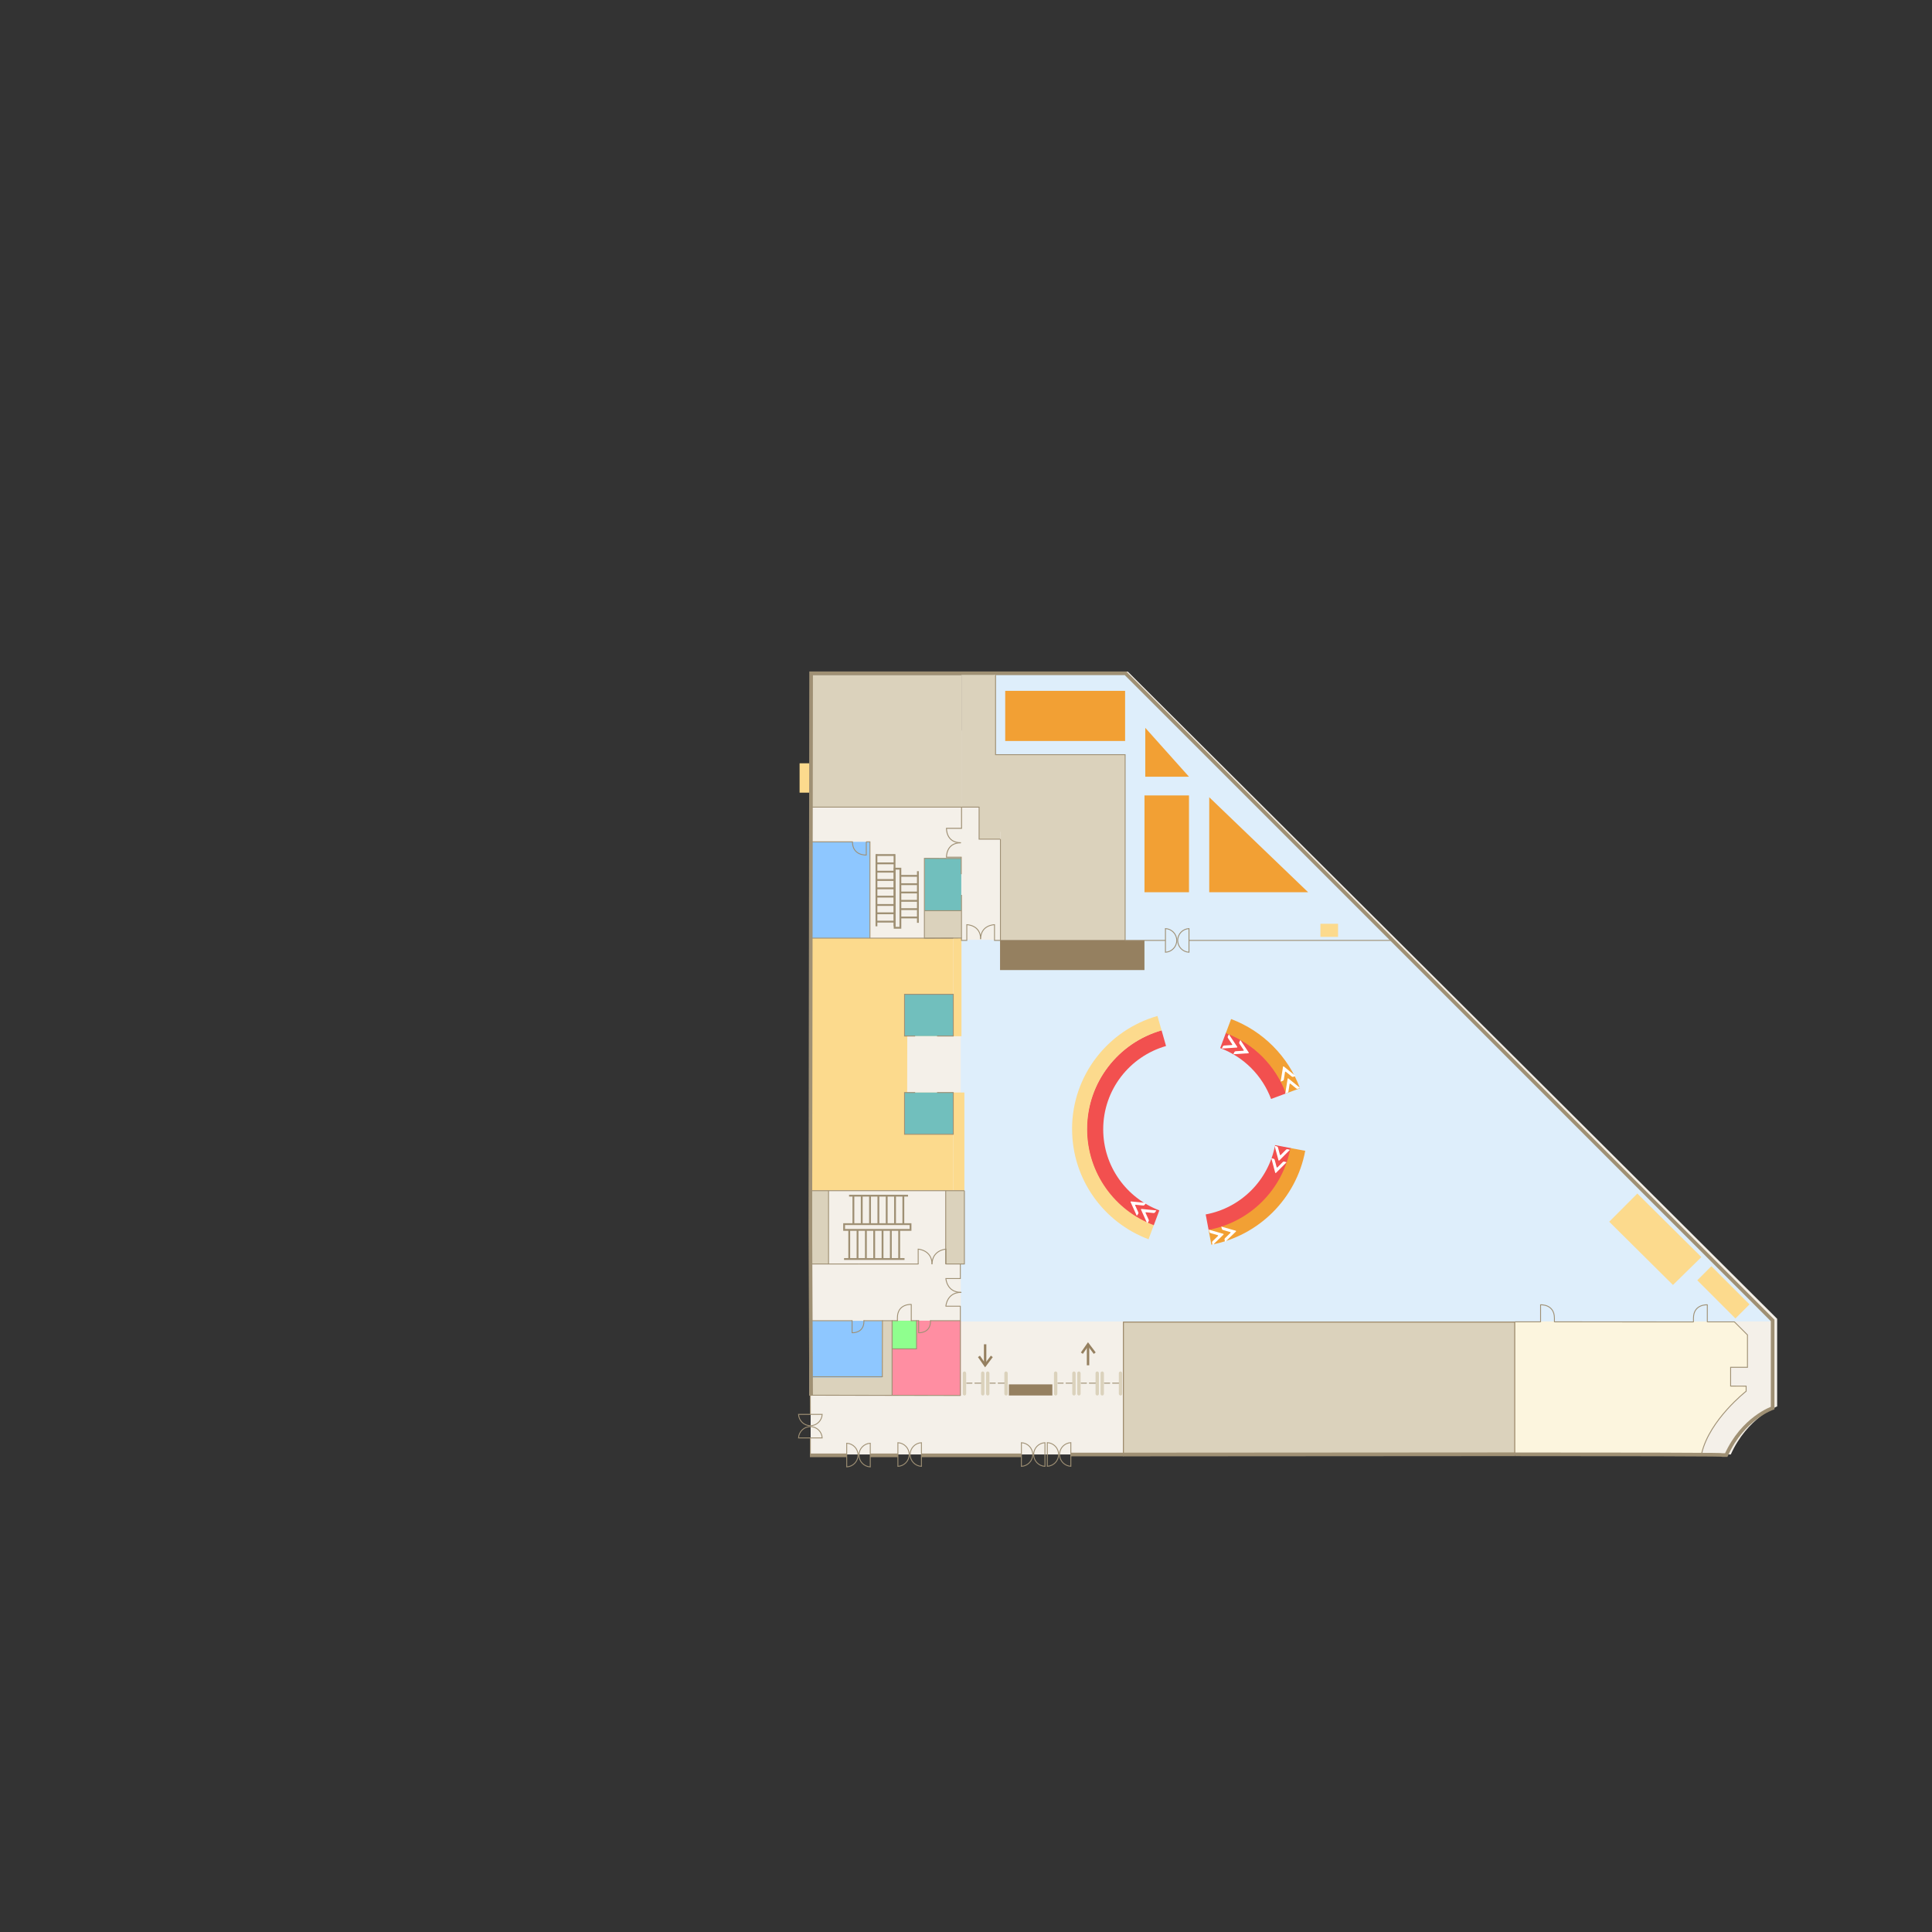 <?xml version="1.0" encoding="UTF-8"?>
<svg id="PF-renovation" xmlns="http://www.w3.org/2000/svg" viewBox="0 0 600 600">
  <rect x="0" y="0" width="600" height="600" fill="#333333" stroke="none"/>
  <g>
    <rect x=".03" y=".16" width="600" height="600" transform="translate(600.06 600.31) rotate(-180)" style="fill: none; stroke-width: 0px;"/>
    <g>
      <path d="m251.75,226.86h57.51s0-18.27,0-18.27h41.01s201.64,200.97,201.64,200.97v27.22s-9.2,3.42-14.4,14.92c-9.37,0-285.76,0-285.76,0v-224.85Z" style="fill: #f4f0e9; stroke-width: 0px;"/>
      <rect x="252.06" y="261.44" width="18.11" height="29.93" transform="translate(522.23 552.8) rotate(-180)" style="fill: #8ec7ff; stroke-width: 0px;"/>
      <polygon points="349.29 291.87 298.38 291.87 298.38 410.4 389.78 410.4 470.44 410.38 550.51 410.38 550.51 409.88 416.12 275.49 349.29 275.49 349.29 291.87" style="fill: #deeefb; stroke-width: 0px;"/>
      <rect x="296.05" y="339.3" width="3.45" height="30.49" transform="translate(595.55 709.08) rotate(-180)" style="fill: #fcda8d; stroke-width: 0px;"/>
      <rect x="296.05" y="291.32" width="2.55" height="30.49" transform="translate(594.64 613.13) rotate(-180)" style="fill: #fcda8d; stroke-width: 0px;"/>
      <polygon points="308.66 209.09 308.66 227.36 308.66 234.37 349.42 234.37 349.42 275.67 416.12 275.67 349.54 209.09 308.66 209.09" style="fill: #deeefb; stroke-width: 0px;"/>
      <polygon points="296.05 369.78 296.05 339.3 281.73 339.3 281.76 321.75 296.05 321.75 296.05 291.35 252.06 291.35 252.06 369.78 296.05 369.78" style="fill: #fcda8d; stroke-width: 0px;"/>
      <rect x="251.35" y="410.15" width="46.32" height="23.23" transform="translate(549.02 843.54) rotate(-180)" style="fill: #dbd2bc; stroke-width: 0px;"/>
      <rect x="251.9" y="410.21" width="21.95" height="17.59" transform="translate(525.75 838.01) rotate(-180)" style="fill: #8ec7ff; stroke-width: 0px;"/>
      <polygon points="252.06 250.66 254.21 250.66 259.81 250.66 290.91 250.66 295.41 250.66 298.62 250.66 298.62 250.66 298.62 209.57 252.06 209.57 252.06 250.66" style="fill: #dbd2bc; stroke-width: 0px;"/>
      <rect x="270.17" y="266.53" width="16.91" height="24.84" style="fill: #f4f0e9; stroke-width: 0px;"/>
      <rect x="287.08" y="266.53" width="11.44" height="16.3" transform="translate(585.61 549.35) rotate(-180)" style="fill: #71bfbd; stroke-width: 0px;"/>
      <rect x="287.08" y="282.83" width="11.44" height="8.5" transform="translate(585.61 574.15) rotate(-180)" style="fill: #dbd2bc; stroke-width: 0px;"/>
      <rect x="252.06" y="369.78" width="47.44" height="22.75" transform="translate(551.56 762.32) rotate(-180)" style="fill: #dbd2bc; stroke-width: 0px;"/>
      <rect x="257.31" y="369.78" width="36.39" height="22.75" transform="translate(551.01 762.32) rotate(-180)" style="fill: #f4f0e9; stroke-width: 0px;"/>
      <rect x="280.96" y="308.79" width="15.09" height="12.96" transform="translate(577.01 630.54) rotate(-180)" style="fill: #71bfbd; stroke-width: 0px;"/>
      <rect x="280.96" y="339.3" width="15.09" height="12.96" transform="translate(577.01 691.56) rotate(-180)" style="fill: #71bfbd; stroke-width: 0px;"/>
      <polygon points="298.38 410.15 298.38 433.39 284.53 433.39 277.05 433.31 277.05 427.79 277.05 410.15 298.38 410.15" style="fill: #ff8ea2; stroke-width: 0px;"/>
      <polyline points="298.52 271.49 298.52 266.61 294.07 266.61" style="fill: none; stroke: #9f9074; stroke-miterlimit: 10; stroke-width: .28px;"/>
      <path d="m298.24,392.64v4.42h-4.49s.26,4.3,4.71,4.3" style="fill: none; stroke: #9f9074; stroke-miterlimit: 10; stroke-width: .28px;"/>
      <path d="m298.46,401.36c-4.45,0-4.71,4.3-4.71,4.3h4.49v27.72h-.31s-.45,0-.45,0l-45.58-.08" style="fill: none; stroke: #9f9074; stroke-linecap: round; stroke-linejoin: round; stroke-width: .28px;"/>
      <path d="m298.39,261.73c-4.64,0-4.45,4.48-4.45,4.48h4.58v.32" style="fill: none; stroke: #9f9074; stroke-miterlimit: 10; stroke-width: .29px;"/>
      <path d="m298.62,250.66v6.58h-4.68s-.19,4.48,4.45,4.48" style="fill: none; stroke: #9f9074; stroke-miterlimit: 10; stroke-width: .29px;"/>
      <path d="m538.7,410.41l3.99,4.29v9.85h-5.22s0,5.83,0,5.83h4.9v1.52s-11.48,9.19-13.96,19.35l-57.99-.11.02-40.76,68.26.03Z" style="fill: #fcf5de; stroke-width: 0px;"/>
      <path d="m285.15,392.64v-4.71s4.3.26,4.3,4.71" style="fill: #f4f0e9; stroke: #9f9074; stroke-miterlimit: 10; stroke-width: .28px;"/>
      <path d="m293.76,392.64v-4.71s-4.3.26-4.3,4.71" style="fill: #f4f0e9; stroke: #9f9074; stroke-miterlimit: 10; stroke-width: .28px;"/>
      <g>
        <path d="m304.55,291.65c0-4.45-4.3-4.48-4.3-4.48v4.88h-1.66v-.73" style="fill: #f4f0e9; stroke: #9f9074; stroke-miterlimit: 10; stroke-width: .28px;"/>
        <path d="m304.55,291.65c0-4.45,4.3-4.48,4.3-4.48v4.88s1.71,0,1.71,0" style="fill: #f4f0e9; stroke: #9f9074; stroke-miterlimit: 10; stroke-width: .28px;"/>
      </g>
      <line x1="285.2" y1="392.54" x2="266.68" y2="392.54" style="fill: none; stroke: #9f9074; stroke-miterlimit: 10; stroke-width: .28px;"/>
      <polyline points="299.5 369.78 299.5 392.54 293.7 392.54" style="fill: none; stroke: #9f9074; stroke-miterlimit: 10; stroke-width: .28px;"/>
      <line x1="293.7" y1="392.54" x2="293.7" y2="369.78" style="fill: none; stroke: #9f9074; stroke-miterlimit: 10; stroke-width: .28px;"/>
      <polyline points="299.5 369.78 252.06 369.78 252.06 392.54 257.31 392.54" style="fill: none; stroke: #9f9074; stroke-miterlimit: 10; stroke-width: .28px;"/>
      <polyline points="257.31 369.78 257.31 392.54 266.68 392.54" style="fill: none; stroke: #9f9074; stroke-miterlimit: 10; stroke-width: .28px;"/>
      <g id="stairs_no.2" data-name="stairs no.2">
        <rect x="269.56" y="278.06" width="18.35" height="1.78" transform="translate(557.68 .22) rotate(90)" style="fill: none; stroke: #9f9074; stroke-miterlimit: 10; stroke-width: .57px;"/>
        <g>
          <line x1="272.19" y1="265.26" x2="272.19" y2="287.67" style="fill: none; stroke: #9f9074; stroke-miterlimit: 10; stroke-width: .57px;"/>
          <line x1="277.81" y1="265.26" x2="277.81" y2="287.67" style="fill: none; stroke: #9f9074; stroke-miterlimit: 10; stroke-width: .57px;"/>
          <line x1="272.19" y1="275.88" x2="277.81" y2="275.88" style="fill: none; stroke: #9f9074; stroke-miterlimit: 10; stroke-width: .57px;"/>
          <line x1="272.19" y1="278.46" x2="277.81" y2="278.46" style="fill: none; stroke: #9f9074; stroke-miterlimit: 10; stroke-width: .57px;"/>
          <line x1="272.19" y1="281.05" x2="277.81" y2="281.05" style="fill: none; stroke: #9f9074; stroke-miterlimit: 10; stroke-width: .57px;"/>
          <g>
            <line x1="272.19" y1="265.54" x2="277.81" y2="265.54" style="fill: none; stroke: #9f9074; stroke-miterlimit: 10; stroke-width: .57px;"/>
            <line x1="272.19" y1="268.12" x2="277.81" y2="268.12" style="fill: none; stroke: #9f9074; stroke-miterlimit: 10; stroke-width: .57px;"/>
            <line x1="272.19" y1="270.71" x2="277.81" y2="270.71" style="fill: none; stroke: #9f9074; stroke-miterlimit: 10; stroke-width: .57px;"/>
            <line x1="272.19" y1="273.29" x2="277.81" y2="273.29" style="fill: none; stroke: #9f9074; stroke-miterlimit: 10; stroke-width: .57px;"/>
          </g>
          <line x1="272.19" y1="283.63" x2="277.81" y2="283.63" style="fill: none; stroke: #9f9074; stroke-miterlimit: 10; stroke-width: .57px;"/>
          <line x1="272.19" y1="286.22" x2="277.81" y2="286.22" style="fill: none; stroke: #9f9074; stroke-miterlimit: 10; stroke-width: .57px;"/>
        </g>
        <g>
          <line x1="285.06" y1="286.59" x2="285.06" y2="270.55" style="fill: none; stroke: #9f9074; stroke-miterlimit: 10; stroke-width: .57px;"/>
          <line x1="285.06" y1="284.93" x2="279.45" y2="284.93" style="fill: none; stroke: #9f9074; stroke-miterlimit: 10; stroke-width: .57px;"/>
          <line x1="285.06" y1="282.34" x2="279.45" y2="282.34" style="fill: none; stroke: #9f9074; stroke-miterlimit: 10; stroke-width: .57px;"/>
          <line x1="285.06" y1="279.76" x2="279.45" y2="279.76" style="fill: none; stroke: #9f9074; stroke-miterlimit: 10; stroke-width: .57px;"/>
          <line x1="285.06" y1="277.17" x2="279.45" y2="277.17" style="fill: none; stroke: #9f9074; stroke-miterlimit: 10; stroke-width: .57px;"/>
          <line x1="285.06" y1="274.59" x2="279.45" y2="274.59" style="fill: none; stroke: #9f9074; stroke-miterlimit: 10; stroke-width: .57px;"/>
          <line x1="285.06" y1="272" x2="279.45" y2="272" style="fill: none; stroke: #9f9074; stroke-miterlimit: 10; stroke-width: .57px;"/>
        </g>
      </g>
      <polyline points="298.6 277.92 298.6 291.32 287.08 291.37 287.08 266.57 294.07 266.61" style="fill: none; stroke: #9f9074; stroke-miterlimit: 10; stroke-width: .28px;"/>
      <rect x="277.07" y="410.15" width="7.58" height="8.75" transform="translate(561.71 829.06) rotate(-180)" style="fill: #8fff8e; stroke-width: 0px;"/>
      <rect id="book_drop" data-name="book drop" x="248.31" y="237.06" width="3.74" height="9.12" transform="translate(500.37 483.23) rotate(-180)" style="fill: #fcda8d; stroke-width: 0px;"/>
      <path d="m251.9,433.46l-.24-52.27.24-172.09h97.64s200.97,200.97,200.97,200.97v27.22s-9.23,3.1-14.41,14.6c-5.85,0,15.61-.24-65.67-.24" style="fill: none; stroke: #9f9074; stroke-miterlimit: 10; stroke-width: 1.13px;"/>
      <polygon points="310.69 260.61 304.07 260.61 304.07 250.66 298.58 250.66 298.58 209.57 309.18 209.57 309.18 243.93 310.64 243.93 310.69 260.61" style="fill: #dbd2bc; stroke-width: 0px;"/>
      <g id="in_out" data-name="in &amp;amp; out">
        <g id="entrance-1">
          <path d="m329.05,451.69c0,1.98,1.56,3.58,3.51,3.68v-7.35c-1.95.1-3.51,1.7-3.51,3.68Z" style="fill: none; stroke: #9f9074; stroke-miterlimit: 10; stroke-width: .28px;"/>
          <path d="m328.76,451.69c0,1.98-1.56,3.58-3.51,3.68v-7.35c1.95.1,3.51,1.7,3.51,3.68Z" style="fill: none; stroke: #9f9074; stroke-miterlimit: 10; stroke-width: .28px;"/>
        </g>
      </g>
      <g id="in_out-2" data-name="in &amp;amp; out">
        <g id="entrance-1-2" data-name="entrance-1">
          <path d="m321.01,451.71c0,1.98,1.56,3.58,3.51,3.68v-7.35c-1.95.1-3.51,1.7-3.51,3.68Z" style="fill: none; stroke: #9f9074; stroke-miterlimit: 10; stroke-width: .28px;"/>
          <path d="m320.72,451.71c0,1.98-1.56,3.58-3.51,3.68v-7.35c1.95.1,3.51,1.7,3.51,3.68Z" style="fill: none; stroke: #9f9074; stroke-miterlimit: 10; stroke-width: .28px;"/>
        </g>
      </g>
      <g id="in_out-3" data-name="in &amp;amp; out">
        <g id="entrance-1-3" data-name="entrance-1">
          <path d="m282.65,451.71c0,1.98,1.56,3.58,3.51,3.68v-7.35c-1.95.1-3.51,1.7-3.51,3.68Z" style="fill: none; stroke: #9f9074; stroke-miterlimit: 10; stroke-width: .28px;"/>
          <path d="m282.36,451.71c0,1.98-1.56,3.58-3.51,3.68v-7.35c1.95.1,3.51,1.7,3.51,3.68Z" style="fill: none; stroke: #9f9074; stroke-miterlimit: 10; stroke-width: .28px;"/>
        </g>
      </g>
      <g id="in_out-4" data-name="in &amp;amp; out">
        <g id="entrance-1-4" data-name="entrance-1">
          <path d="m266.76,451.88c0,1.98,1.56,3.58,3.51,3.68v-7.35c-1.95.1-3.51,1.7-3.51,3.68Z" style="fill: none; stroke: #9f9074; stroke-miterlimit: 10; stroke-width: .28px;"/>
          <path d="m266.47,451.88c0,1.98-1.56,3.58-3.51,3.68v-7.35c1.95.1,3.51,1.7,3.51,3.68Z" style="fill: none; stroke: #9f9074; stroke-miterlimit: 10; stroke-width: .28px;"/>
        </g>
      </g>
      <line x1="277.05" y1="410.15" x2="277.05" y2="433.31" style="fill: none; stroke: #9f9074; stroke-linecap: round; stroke-linejoin: round; stroke-width: .28px;"/>
      <line x1="274.05" y1="410.15" x2="274.01" y2="427.56" style="fill: none; stroke: #9f9074; stroke-linecap: round; stroke-linejoin: round; stroke-width: .28px;"/>
      <path d="m530.22,410.59v-1.21s0-4.16,0-4.16c0,0-4.3-.29-4.3,4.16v1.21" style="fill: none; stroke: #9f9074; stroke-miterlimit: 10; stroke-width: .28px;"/>
      <path d="m268.3,410.15v.19c0,3.81-3.68,3.56-3.68,3.56v-3.56s0-.18,0-.18" style="fill: none; stroke: #9f9074; stroke-linecap: round; stroke-linejoin: round; stroke-width: .28px;"/>
      <path d="m288.97,410.15v.19c0,3.81-3.68,3.56-3.68,3.56v-3.56s0-.18,0-.18" style="fill: none; stroke: #9f9074; stroke-linecap: round; stroke-linejoin: round; stroke-width: .28px;"/>
      <path d="m283,410.15v-.89s0-4.16,0-4.16c0,0-4.3-.29-4.3,4.16v.89" style="fill: none; stroke: #9f9074; stroke-linecap: round; stroke-linejoin: round; stroke-width: .28px;"/>
      <line x1="268.3" y1="410.15" x2="278.7" y2="410.15" style="fill: none; stroke: #9f9074; stroke-linecap: round; stroke-linejoin: round; stroke-width: .28px;"/>
      <polyline points="283 410.15 285.19 410.15 285.29 410.15" style="fill: none; stroke: #9f9074; stroke-linecap: round; stroke-linejoin: round; stroke-width: .28px;"/>
      <polyline points="288.97 410.15 289.47 410.15 298.21 410.15" style="fill: none; stroke: #9f9074; stroke-linecap: round; stroke-linejoin: round; stroke-width: .28px;"/>
      <polyline points="284.64 410.15 284.64 418.9 277.07 418.9" style="fill: none; stroke: #9f9074; stroke-linecap: round; stroke-linejoin: round; stroke-width: .28px;"/>
      <polyline points="274.01 427.56 252.06 427.56 251.9 410.15 264.62 410.15" style="fill: none; stroke: #9f9074; stroke-linecap: round; stroke-linejoin: round; stroke-width: .28px;"/>
      <line x1="298.54" y1="282.83" x2="287.08" y2="282.83" style="fill: none; stroke: #9f9074; stroke-miterlimit: 10; stroke-width: .28px;"/>
      <polyline points="310.69 260.61 304.07 260.61 304.07 250.66 298.58 250.66" style="fill: none; stroke: #9f9074; stroke-miterlimit: 10; stroke-width: .28px;"/>
      <polyline points="298.62 250.66 252.06 250.66 251.9 209.57" style="fill: none; stroke: #9f9074; stroke-miterlimit: 10; stroke-width: .28px;"/>
      <g id="CAC">
        <path d="m374.44,377.16l.94,5c12.98-2.4,23.2-12.61,25.6-25.59l-5-.94c-2.02,10.91-10.62,19.51-21.54,21.52Z" style="fill: #f2504f; stroke-width: 0px;"/>
        <path d="m394.74,341.29l4.78-1.77c-3.24-8.67-10.12-15.56-18.79-18.8l-1.79,4.77c7.29,2.72,13.08,8.51,15.8,15.8Z" style="fill: #f2504f; stroke-width: 0px;"/>
        <path d="m337.52,350.71c0,13.71,8.63,25.39,20.74,29.95l1.78-4.77c-10.18-3.84-17.43-13.66-17.43-25.18,0-12.29,8.25-22.64,19.51-25.86l-1.39-4.9c-13.39,3.83-23.21,16.14-23.21,30.76Z" style="fill: #f2504f; stroke-width: 0px;"/>
        <path d="m375.34,381.95l.86,4.59c14.76-2.75,26.39-14.38,29.15-29.14l-4.59-.86c-2.4,12.87-12.55,23.01-25.42,25.41Z" style="fill: #f2a034; stroke-width: 0px;"/>
        <path d="m332.95,350.65c0,15.67,9.88,29.03,23.74,34.21l1.63-4.38c-12.09-4.52-20.71-16.17-20.71-29.84,0-14.56,9.78-26.83,23.13-30.63l-1.28-4.49c-15.31,4.35-26.52,18.42-26.52,35.12Z" style="fill: #fcda8d; stroke-width: 0px;"/>
        <path d="m399.34,339.59l4.38-1.62c-3.67-9.9-11.51-17.78-21.39-21.5l-1.64,4.37c8.62,3.24,15.46,10.11,18.66,18.75Z" style="fill: #f2a034; stroke-width: 0px;"/>
        <path d="m352.69,374.15l2.31.23c.19.02.38-.07.5-.23l.41-.57-4.64-.46c-.12-.01-.2.11-.15.21l1.92,4.25.41-.57c.11-.16.13-.37.05-.54l-.96-2.12c-.05-.11.04-.23.15-.21Z" style="fill: #fff; stroke-width: 0px;"/>
        <path d="m355.92,376.48l2.31.23c.19.02.38-.07.5-.23l.41-.57-4.64-.46c-.12-.01-.2.11-.15.21l1.92,4.25.41-.57c.11-.16.13-.37.05-.54l-.96-2.12c-.05-.11.04-.23.15-.21Z" style="fill: #fff; stroke-width: 0px;"/>
        <path d="m386.1,326.32l-2.32.15c-.19.01-.37.13-.45.3l-.31.63,4.66-.3c.12,0,.18-.14.12-.24l-2.59-3.88-.31.63c-.09.18-.07.38.04.55l1.29,1.93c.07.1,0,.23-.12.24Z" style="fill: #fff; stroke-width: 0px;"/>
        <path d="m382.53,324.55l-2.32.15c-.19.01-.37.13-.45.3l-.31.63,4.66-.3c.12,0,.18-.14.12-.24l-2.59-3.88-.31.63c-.09.18-.07.38.04.55l1.29,1.93c.07.1,0,.23-.12.24Z" style="fill: #fff; stroke-width: 0px;"/>
        <path d="m396.48,362.48l-.6-2.24c-.05-.19-.2-.34-.39-.39l-.68-.18,1.21,4.51c.03.11.17.15.25.07l3.3-3.31-.68-.18c-.19-.05-.39,0-.53.14l-1.64,1.64c-.08.08-.22.05-.25-.07Z" style="fill: #fff; stroke-width: 0px;"/>
        <path d="m397.5,358.63l-.6-2.24c-.05-.19-.2-.34-.39-.39l-.68-.18,1.21,4.51c.03.11.17.15.25.07l3.3-3.31-.68-.18c-.19-.05-.39,0-.53.14l-1.64,1.64c-.08.08-.22.05-.25-.07Z" style="fill: #fff; stroke-width: 0px;"/>
        <path d="m382.12,382.89l-1.67,1.61c-.14.14-.2.34-.15.53l.17.68,3.36-3.24c.08-.08.05-.22-.06-.26l-4.49-1.29.17.68c.05.19.19.34.38.39l2.23.64c.11.03.15.17.06.26Z" style="fill: #fff; stroke-width: 0px;"/>
        <path d="m378.25,383.85l-1.67,1.61c-.14.14-.2.34-.15.53l.17.68,3.36-3.24c.08-.08.05-.22-.06-.26l-4.49-1.29.17.68c.05.19.19.34.38.39l2.23.64c.11.03.15.17.06.26Z" style="fill: #fff; stroke-width: 0px;"/>
        <path d="m399.33,332.85l1.81,1.46c.15.12.36.16.54.09l.65-.25-3.63-2.94c-.09-.07-.23-.02-.25.09l-.73,4.61.65-.25c.18-.07.31-.23.34-.43l.36-2.29c.02-.12.16-.17.25-.09Z" style="fill: #fff; stroke-width: 0px;"/>
        <path d="m400.76,336.57l1.81,1.46c.15.12.36.16.54.09l.65-.25-3.63-2.94c-.09-.07-.23-.02-.25.09l-.73,4.61.65-.25c.18-.07.31-.23.34-.43l.36-2.29c.02-.12.16-.17.25-.09Z" style="fill: #fff; stroke-width: 0px;"/>
      </g>
      <polyline points="269.03 261.44 270.17 261.44 270.17 291.37" style="fill: none; stroke: #9f9074; stroke-miterlimit: 10; stroke-width: .28px;"/>
      <g id="counter_rm" data-name="counter rm">
        <polygon points="310.69 258.37 310.69 292.05 349.42 292.05 349.42 234.37 315.08 234.37 313.44 234.37 312.17 234.37 310.69 234.37 308.66 234.37 308.66 258.37 310.69 258.37" style="fill: #dbd2bc; stroke-width: 0px;"/>
        <polyline id="counter_room" data-name="counter room" points="310.69 260.61 310.69 292.05 349.42 292.05 349.42 234.37 309.18 234.37 309.18 209.57" style="fill: none; stroke: #9f9074; stroke-miterlimit: 10; stroke-width: .28px;"/>
      </g>
      <polygon id="counters" points="349.08 301.26 355.42 301.26 355.42 292.05 349.08 292.05 310.57 292.05 310.57 301.26 349.08 301.26" style="fill: #958060; stroke-width: 0px;"/>
      <g id="AV_collection" data-name="AV collection">
        <line x1="432.49" y1="292.05" x2="369.25" y2="292.05" style="fill: none; stroke: #9f9074; stroke-miterlimit: 10; stroke-width: .28px;"/>
        <g>
          <rect x="312.19" y="214.55" width="37.23" height="15.57" transform="translate(661.6 444.67) rotate(-180)" style="fill: #f2a034; stroke-width: 0px;"/>
          <polygon points="355.68 226.04 369.25 241.22 355.68 241.22 355.68 226.04" style="fill: #f2a034; stroke-width: 0px;"/>
          <polygon points="375.54 247.59 406.25 277.09 375.54 277.09 375.54 247.59" style="fill: #f2a034; stroke-width: 0px;"/>
          <rect x="355.42" y="247.02" width="13.82" height="30.06" transform="translate(724.67 524.11) rotate(-180)" style="fill: #f2a034; stroke-width: 0px;"/>
        </g>
        <line x1="361.94" y1="292.05" x2="349.29" y2="292.05" style="fill: none; stroke: #9f9074; stroke-miterlimit: 10; stroke-width: .28px;"/>
        <rect id="photocopier" x="410.07" y="286.89" width="5.47" height="4.06" style="fill: #fcda8d; stroke-width: 0px;"/>
        <g>
          <path d="m365.74,292.05c0,1.98,1.56,3.58,3.51,3.68v-7.35c-1.95.1-3.51,1.7-3.51,3.68Z" style="fill: none; stroke: #9f9074; stroke-miterlimit: 10; stroke-width: .28px;"/>
          <path d="m365.45,292.05c0,1.98-1.56,3.58-3.51,3.68v-7.35c1.95.1,3.51,1.7,3.51,3.68Z" style="fill: none; stroke: #9f9074; stroke-miterlimit: 10; stroke-width: .28px;"/>
        </g>
      </g>
      <g id="PC_and_printer" data-name="PC and printer">
        <rect x="532.13" y="392.97" width="6.19" height="16.76" transform="translate(1197.51 306.91) rotate(135.02)" style="fill: #fcda8d; stroke-width: 0px;"/>
        <polygon points="519.55 399.06 499.76 379.42 508.49 370.67 528.39 390.39 519.55 399.06" style="fill: #fcda8d; stroke-width: 0px;"/>
      </g>
      <g id="multi-hall_wall" data-name="multi-hall wall">
        <rect id="v2" x="348.9" y="410.59" width="121.53" height="40.74" transform="translate(819.32 861.92) rotate(-180)" style="fill: #dbd2bc; stroke: #958060; stroke-miterlimit: 10; stroke-width: .28px;"/>
        <line x1="348.75" y1="451.72" x2="470.42" y2="451.64" style="fill: none; stroke: #9f9074; stroke-miterlimit: 10; stroke-width: 1.13px;"/>
      </g>
      <path d="m296.05,291.35h-43.99v-29.91h12.67c.04,4.38,4.3,4.1,4.3,4.1v-4.1" style="fill: none; stroke: #9f9074; stroke-miterlimit: 10; stroke-width: .28px;"/>
      <g id="cafe">
        <path d="m528.5,451.25c2.48-10.37,13.78-19.19,13.78-19.19v-1.58s-4.82-.02-4.82-.02v-5.84h5.23s0-10.05,0-10.05l-4.05-4.05h-8.42" style="fill: none; stroke: #9f9074; stroke-miterlimit: 10; stroke-width: .28px;"/>
        <line x1="482.74" y1="410.51" x2="525.92" y2="410.54" style="fill: none; stroke: #9f9074; stroke-miterlimit: 10; stroke-width: .28px;"/>
        <line x1="470.44" y1="410.51" x2="478.44" y2="410.51" style="fill: none; stroke: #9f9074; stroke-miterlimit: 10; stroke-width: .28px;"/>
      </g>
      <path d="m482.74,410.59v-1.21c0-4.45-4.3-4.16-4.3-4.16v4.16s0,1.21,0,1.21" style="fill: none; stroke: #9f9074; stroke-miterlimit: 10; stroke-width: .28px;"/>
      <g id="lift">
        <polyline points="284.21 339.3 280.96 339.3 280.91 339.3 280.91 352.26 296.05 352.26 296.05 339.3 291.02 339.3" style="fill: none; stroke: #9f9074; stroke-miterlimit: 10; stroke-width: .28px;"/>
        <polyline points="284.21 321.75 280.96 321.75 280.91 321.75 280.91 308.79 296.05 308.79 296.05 321.75 291.02 321.75" style="fill: none; stroke: #9f9074; stroke-miterlimit: 10; stroke-width: .28px;"/>
      </g>
      <line x1="332.56" y1="451.71" x2="348.9" y2="451.71" style="fill: none; stroke: #9f9074; stroke-miterlimit: 10; stroke-width: 1.13px;"/>
      <g id="stairs_no.1" data-name="stairs no.1">
        <rect x="262.16" y="380.16" width="20.62" height="1.78" transform="translate(544.93 762.11) rotate(-180)" style="fill: none; stroke: #9f9074; stroke-miterlimit: 10; stroke-width: .57px;"/>
        <line x1="280.91" y1="391" x2="262.13" y2="391" style="fill: none; stroke: #9f9074; stroke-miterlimit: 10; stroke-width: .57px;"/>
        <line x1="279.25" y1="391" x2="279.25" y2="381.98" style="fill: none; stroke: #9f9074; stroke-miterlimit: 10; stroke-width: .57px;"/>
        <line x1="276.66" y1="391" x2="276.66" y2="381.98" style="fill: none; stroke: #9f9074; stroke-miterlimit: 10; stroke-width: .57px;"/>
        <g>
          <line x1="266.32" y1="391" x2="266.32" y2="381.98" style="fill: none; stroke: #9f9074; stroke-miterlimit: 10; stroke-width: .57px;"/>
          <line x1="263.74" y1="391" x2="263.74" y2="381.98" style="fill: none; stroke: #9f9074; stroke-miterlimit: 10; stroke-width: .57px;"/>
        </g>
        <line x1="274.08" y1="391" x2="274.08" y2="381.98" style="fill: none; stroke: #9f9074; stroke-miterlimit: 10; stroke-width: .57px;"/>
        <line x1="271.49" y1="391" x2="271.49" y2="381.98" style="fill: none; stroke: #9f9074; stroke-miterlimit: 10; stroke-width: .57px;"/>
        <line x1="268.91" y1="391" x2="268.91" y2="381.98" style="fill: none; stroke: #9f9074; stroke-miterlimit: 10; stroke-width: .57px;"/>
        <line x1="263.69" y1="371.33" x2="281.99" y2="371.33" style="fill: none; stroke: #9f9074; stroke-miterlimit: 10; stroke-width: .57px;"/>
        <line x1="270.2" y1="371.33" x2="270.2" y2="380.34" style="fill: none; stroke: #9f9074; stroke-miterlimit: 10; stroke-width: .57px;"/>
        <g>
          <line x1="265.03" y1="371.33" x2="265.03" y2="380.34" style="fill: none; stroke: #9f9074; stroke-miterlimit: 10; stroke-width: .57px;"/>
          <line x1="267.62" y1="371.33" x2="267.62" y2="380.34" style="fill: none; stroke: #9f9074; stroke-miterlimit: 10; stroke-width: .57px;"/>
        </g>
        <line x1="272.79" y1="371.33" x2="272.79" y2="380.34" style="fill: none; stroke: #9f9074; stroke-miterlimit: 10; stroke-width: .57px;"/>
        <line x1="275.37" y1="371.33" x2="275.37" y2="380.34" style="fill: none; stroke: #9f9074; stroke-miterlimit: 10; stroke-width: .57px;"/>
        <line x1="277.96" y1="371.33" x2="277.96" y2="380.34" style="fill: none; stroke: #9f9074; stroke-miterlimit: 10; stroke-width: .57px;"/>
        <line x1="280.54" y1="371.33" x2="280.54" y2="380.34" style="fill: none; stroke: #9f9074; stroke-miterlimit: 10; stroke-width: .57px;"/>
      </g>
      <g>
        <rect x="313.32" y="429.93" width="13.5" height="3.45" style="fill: #958060; stroke-width: 0px;"/>
        <g id="entrance">
          <g id="gateway-1">
            <rect x="327.32" y="425.92" width="1.05" height="7.47" rx=".53" ry=".53" style="fill: #dbd2bc; stroke-width: 0px;"/>
            <rect x="333" y="425.92" width="1.05" height="7.47" rx=".53" ry=".53" style="fill: #dbd2bc; stroke-width: 0px;"/>
            <line x1="328.54" y1="429.55" x2="330.19" y2="429.55" style="fill: none; stroke: #9f9074; stroke-linecap: round; stroke-miterlimit: 10; stroke-width: .28px;"/>
            <line x1="331.07" y1="429.55" x2="332.94" y2="429.55" style="fill: none; stroke: #9f9074; stroke-linecap: round; stroke-miterlimit: 10; stroke-width: .28px;"/>
          </g>
          <g id="gateway-1-2" data-name="gateway-1">
            <rect x="334.55" y="425.92" width="1.05" height="7.47" rx=".53" ry=".53" style="fill: #dbd2bc; stroke-width: 0px;"/>
            <rect x="340.23" y="425.92" width="1.05" height="7.47" rx=".53" ry=".53" style="fill: #dbd2bc; stroke-width: 0px;"/>
            <line x1="335.77" y1="429.55" x2="337.42" y2="429.55" style="fill: none; stroke: #9f9074; stroke-linecap: round; stroke-miterlimit: 10; stroke-width: .28px;"/>
            <line x1="338.3" y1="429.55" x2="340.17" y2="429.55" style="fill: none; stroke: #9f9074; stroke-linecap: round; stroke-miterlimit: 10; stroke-width: .28px;"/>
          </g>
          <g id="gateway-1-3" data-name="gateway-1">
            <rect x="341.78" y="425.92" width="1.05" height="7.47" rx=".53" ry=".53" style="fill: #dbd2bc; stroke-width: 0px;"/>
            <rect x="347.46" y="425.92" width="1.05" height="7.47" rx=".53" ry=".53" style="fill: #dbd2bc; stroke-width: 0px;"/>
            <line x1="342.99" y1="429.55" x2="344.65" y2="429.55" style="fill: none; stroke: #9f9074; stroke-linecap: round; stroke-miterlimit: 10; stroke-width: .28px;"/>
            <line x1="345.53" y1="429.55" x2="347.4" y2="429.55" style="fill: none; stroke: #9f9074; stroke-linecap: round; stroke-miterlimit: 10; stroke-width: .28px;"/>
          </g>
        </g>
        <g id="exit">
          <g id="gateway-1-4" data-name="gateway-1">
            <rect x="299" y="425.92" width="1.05" height="7.47" rx=".53" ry=".53" style="fill: #dbd2bc; stroke-width: 0px;"/>
            <rect x="304.68" y="425.92" width="1.05" height="7.47" rx=".53" ry=".53" style="fill: #dbd2bc; stroke-width: 0px;"/>
            <line x1="300.22" y1="429.55" x2="301.87" y2="429.55" style="fill: none; stroke: #9f9074; stroke-linecap: round; stroke-miterlimit: 10; stroke-width: .28px;"/>
            <line x1="302.75" y1="429.55" x2="304.62" y2="429.55" style="fill: none; stroke: #9f9074; stroke-linecap: round; stroke-miterlimit: 10; stroke-width: .28px;"/>
          </g>
          <g id="gateway-1-5" data-name="gateway-1">
            <rect x="306.23" y="425.92" width="1.05" height="7.47" rx=".53" ry=".53" style="fill: #dbd2bc; stroke-width: 0px;"/>
            <rect x="311.91" y="425.92" width="1.05" height="7.47" rx=".53" ry=".53" style="fill: #dbd2bc; stroke-width: 0px;"/>
            <line x1="307.45" y1="429.55" x2="309.1" y2="429.55" style="fill: none; stroke: #9f9074; stroke-linecap: round; stroke-miterlimit: 10; stroke-width: .28px;"/>
            <line x1="309.98" y1="429.55" x2="311.85" y2="429.55" style="fill: none; stroke: #9f9074; stroke-linecap: round; stroke-miterlimit: 10; stroke-width: .28px;"/>
          </g>
        </g>
      </g>
      <g id="entrance-2-2023Summer">
        <g id="entrance-1-5" data-name="entrance-1">
          <path d="m251.66,442.76c1.98,0,3.58-1.56,3.68-3.51h-7.35c.1,1.95,1.7,3.51,3.68,3.51Z" style="fill: none; stroke: #9f9074; stroke-miterlimit: 10; stroke-width: .28px;"/>
          <path d="m251.66,443.05c1.98,0,3.58,1.56,3.68,3.51h-7.35c.1-1.95,1.7-3.51,3.68-3.51Z" style="fill: none; stroke: #9f9074; stroke-miterlimit: 10; stroke-width: .28px;"/>
        </g>
        <line x1="251.66" y1="446.49" x2="251.66" y2="451.97" style="fill: none; stroke: #9f9074; stroke-miterlimit: 10; stroke-width: .28px;"/>
        <line x1="251.64" y1="433.31" x2="251.66" y2="439.25" style="fill: none; stroke: #9f9074; stroke-miterlimit: 10; stroke-width: .28px;"/>
      </g>
      <line x1="286.16" y1="451.97" x2="317.21" y2="451.97" style="fill: none; stroke: #9f9074; stroke-miterlimit: 10; stroke-width: 1.13px;"/>
      <line x1="251.53" y1="451.97" x2="262.88" y2="451.97" style="fill: none; stroke: #9f9074; stroke-miterlimit: 10; stroke-width: 1.13px;"/>
    </g>
  </g>
  <g>
    <g>
      <polyline points="304.02 421.24 305.94 424 308.02 421.24" style="fill: none; stroke: #958060; stroke-miterlimit: 10; stroke-width: .75px;"/>
      <line x1="305.94" y1="423.96" x2="305.94" y2="417.48" style="fill: none; stroke: #958060; stroke-miterlimit: 10; stroke-width: .75px;"/>
    </g>
    <g>
      <polyline points="335.98 420.24 337.9 417.48 339.98 420.24" style="fill: none; stroke: #958060; stroke-miterlimit: 10; stroke-width: .75px;"/>
      <line x1="337.9" y1="417.52" x2="337.9" y2="424" style="fill: none; stroke: #958060; stroke-miterlimit: 10; stroke-width: .75px;"/>
    </g>
  </g>
  <line x1="270.27" y1="451.97" x2="278.85" y2="451.97" style="fill: none; stroke: #9f9074; stroke-miterlimit: 10; stroke-width: 1.13px;"/>
</svg>